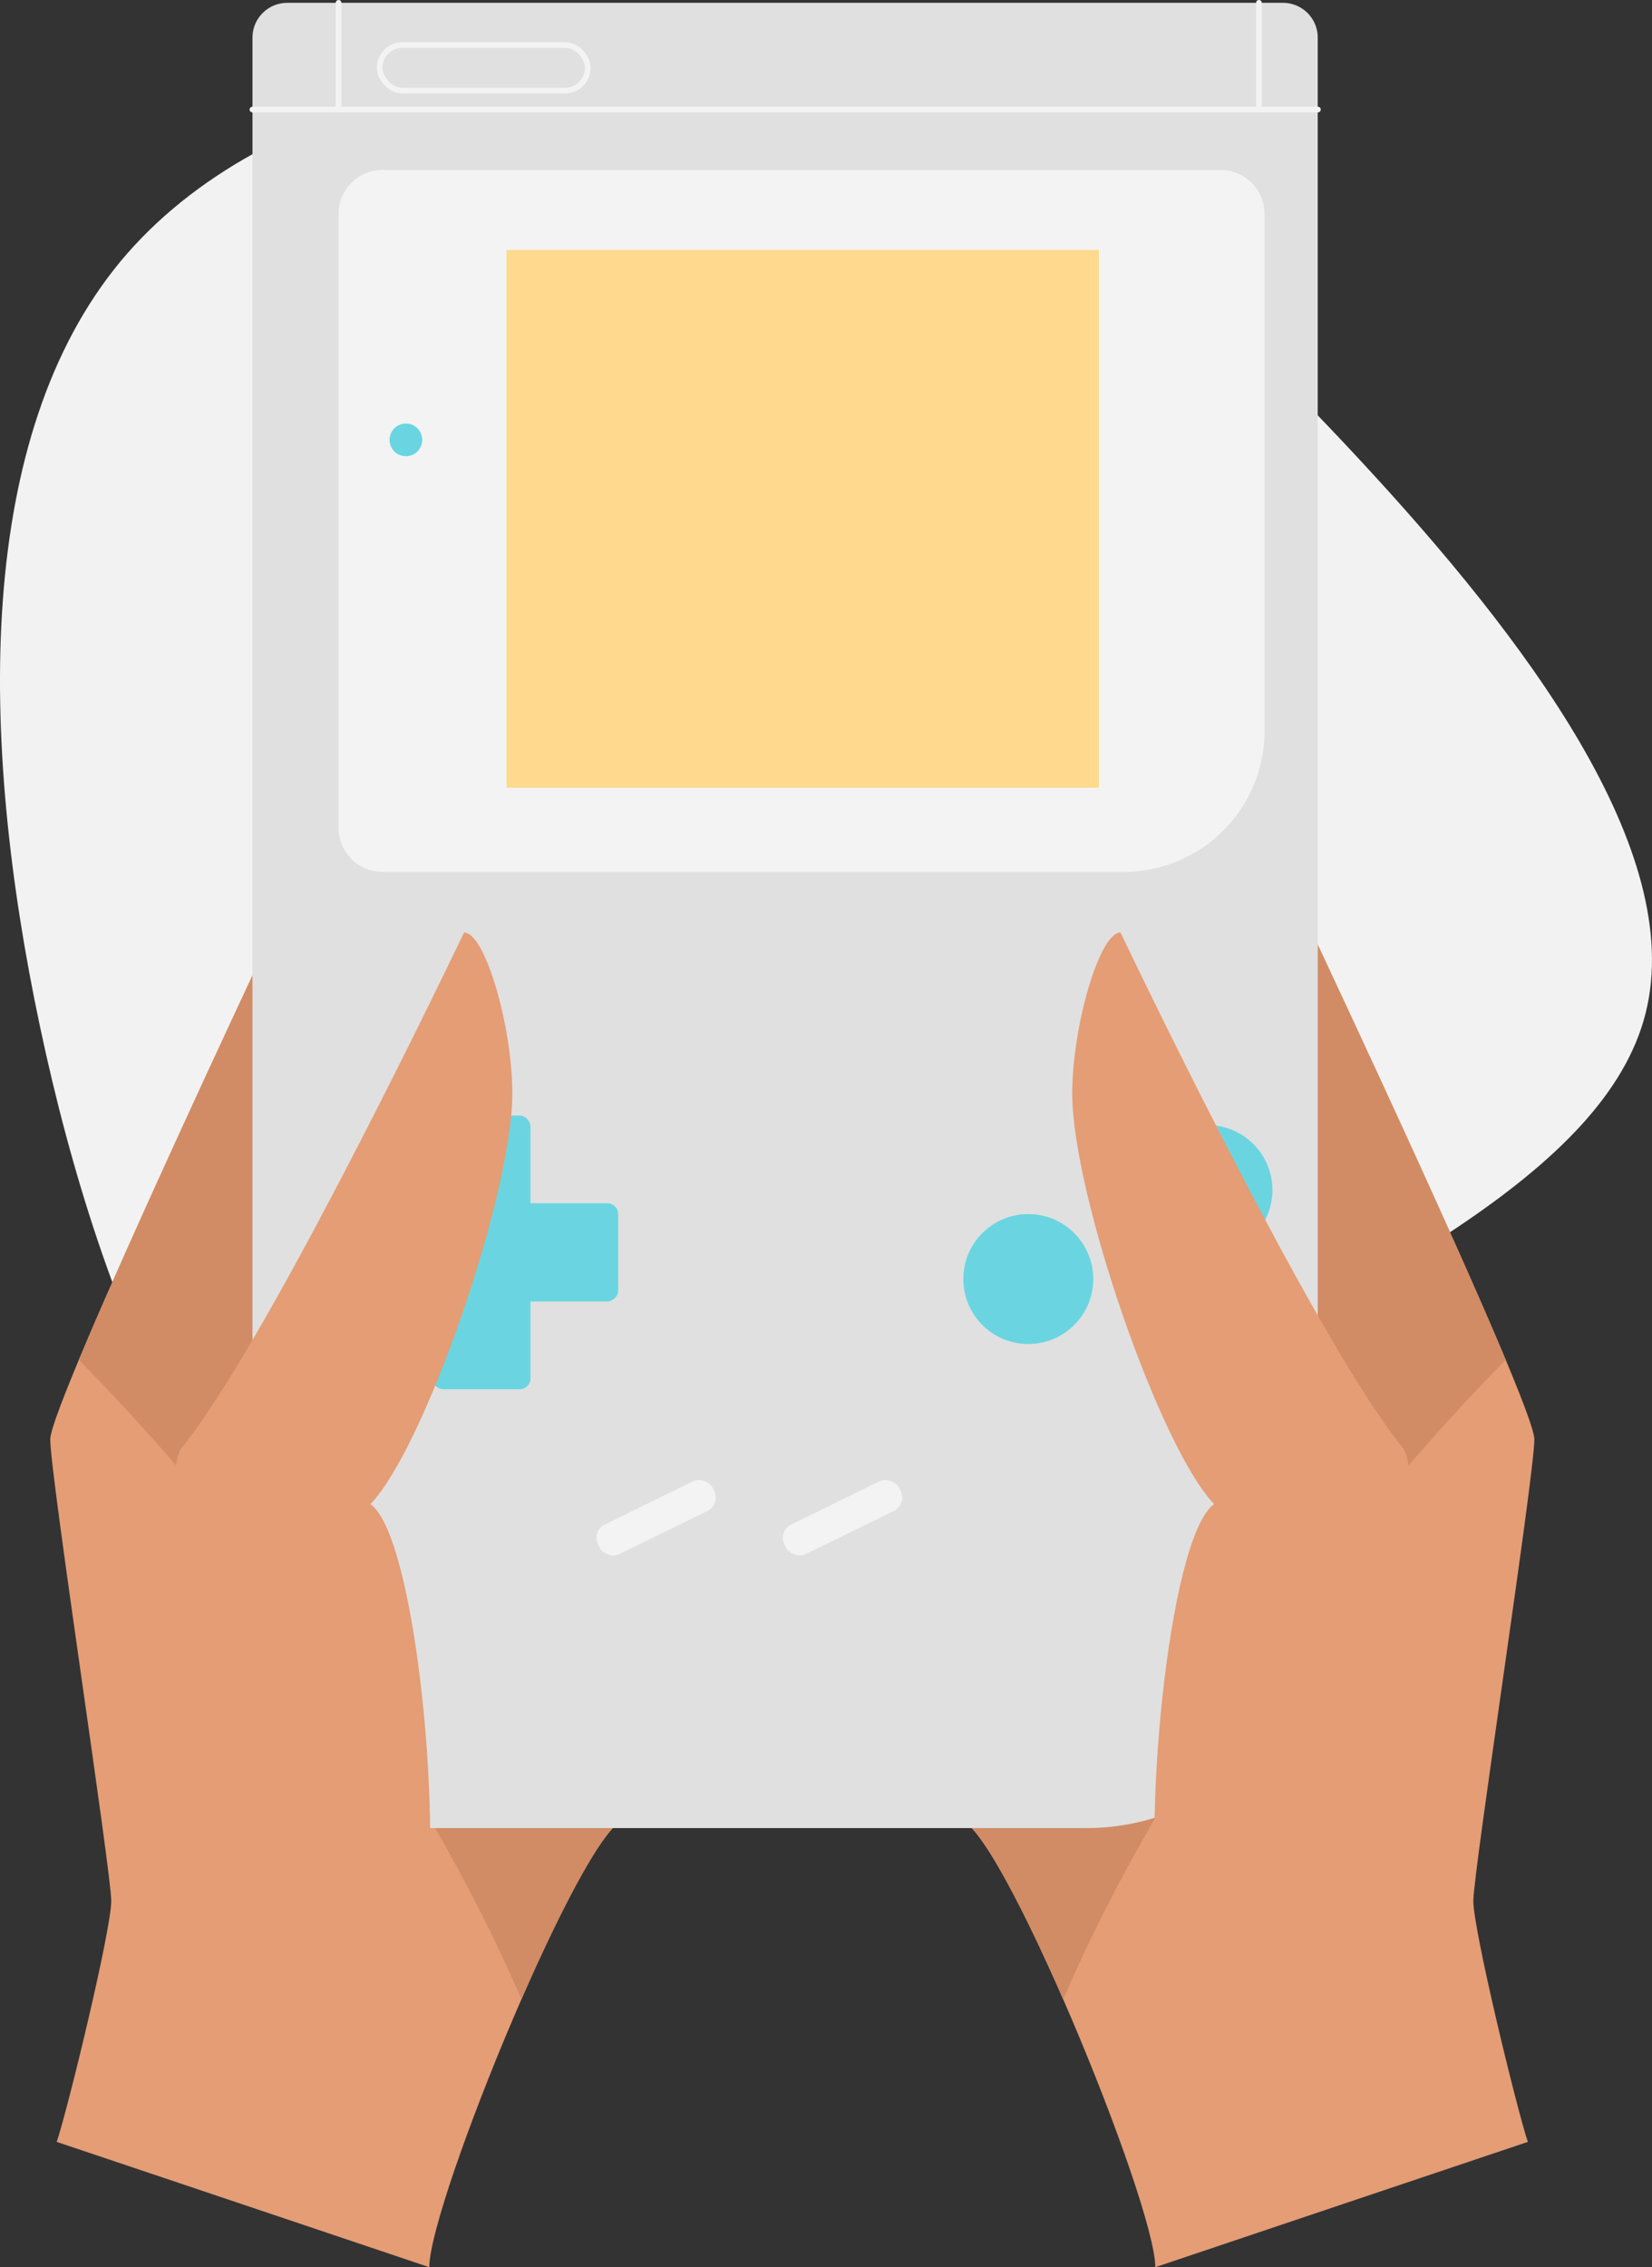<svg xmlns="http://www.w3.org/2000/svg" viewBox="0 0 582.34 799.04"><rect x="0" y="0" width="582.34" height="799.04" fill="#333333" stroke="none"/><defs><style>.cls-1{fill:#f2f2f2;}.cls-2{fill:#e49d75;}.cls-3{fill:#d18c65;}.cls-4{fill:#e0e0e0;}.cls-5{fill:#f3f3f3;}.cls-6{fill:none;stroke:#f3f3f3;stroke-linecap:round;stroke-linejoin:round;stroke-width:2px;}.cls-7{fill:#ffd98e;}.cls-8{fill:#6ad5e1;}</style></defs><title>gameboy-colour</title><g id="Layer_2" data-name="Layer 2"><g id="vector"><path class="cls-1" d="M479.1,161.83C537.78,225,594.36,300,580.11,357s-99.76,96.12-188.06,144.46S212.66,607.25,145.73,586,35.92,464.74,14.12,361.91-8.51,153.73,42.48,92.12c51.14-61.48,154.11-78.94,236-61.9S420.55,98.68,479.1,161.83Z"/><path class="cls-2" d="M538.57,754.88c-4-12-19.21-74.62-19.21-84.92s21.51-150,21.51-162.71-82.72-187.86-82.72-187.86S330.89,641.18,337.86,641.18c13.94,0,69.39,135.14,69.39,157.86C429.67,791.47,538.57,754.88,538.57,754.88Z"/><path class="cls-3" d="M458.15,319.39s50.58,107.08,72.63,159.87c-56.9,57.74-120.42,142.42-156,225.38-14.77-33.84-30.4-63.46-36.92-63.46C330.89,641.18,458.15,319.39,458.15,319.39Z"/><path class="cls-2" d="M20,754.88c4-12,19.21-74.62,19.21-84.92S17.71,520,17.71,507.25s82.72-187.86,82.72-187.86S227.69,641.18,220.72,641.18c-13.94,0-69.39,135.14-69.39,157.86C128.91,791.47,20,754.88,20,754.88Z"/><path class="cls-3" d="M100.43,319.39S49.85,426.47,27.8,479.26C84.7,537,148.22,621.68,183.8,704.64c14.77-33.84,30.39-63.46,36.92-63.46C227.69,641.18,100.43,319.39,100.43,319.39Z"/><path class="cls-4" d="M101.25,1h351a12.26,12.26,0,0,1,12.26,12.26V562.75A81.53,81.53,0,0,1,383,644.28H101.25A12.26,12.26,0,0,1,89,632V13.26A12.26,12.26,0,0,1,101.25,1Z"/><path class="cls-5" d="M134.88,59.88H430.23a15.53,15.53,0,0,1,15.53,15.53V257.57A49.73,49.73,0,0,1,396,307.3H134.88a15.53,15.53,0,0,1-15.53-15.53V75.41a15.53,15.53,0,0,1,15.53-15.53Z"/><line class="cls-6" x1="88.99" y1="38.61" x2="464.57" y2="38.61"/><line class="cls-6" x1="119.35" y1="1" x2="119.35" y2="38.61"/><line class="cls-6" x1="443.78" y1="1" x2="443.78" y2="38.61"/><rect class="cls-7" x="178.55" y="88.09" width="208.82" height="189.52"/><circle class="cls-8" cx="143.08" cy="155.03" r="5.76"/><rect class="cls-6" x="133.83" y="15.86" width="73.37" height="16.06" rx="8.03"/><rect class="cls-8" x="152.37" y="393.16" width="34.63" height="96.45" rx="3.82"/><rect class="cls-8" x="152.37" y="393.16" width="34.63" height="96.45" rx="3.82" transform="translate(611.07 271.7) rotate(90)"/><rect class="cls-5" x="208.74" y="529.1" width="45.09" height="11.61" rx="5.24" transform="translate(-211.41 155.91) rotate(-26.05)"/><rect class="cls-5" x="274.45" y="529.1" width="45.09" height="11.61" rx="5.24" transform="translate(-204.73 184.77) rotate(-26.05)"/><circle class="cls-8" cx="362.48" cy="450.78" r="22.9"/><circle class="cls-8" cx="425.64" cy="419.41" r="22.9"/><path class="cls-2" d="M148.94,682.91c7.71-33.75-1.86-140.86-18.34-152.82,19.14-19.93,50-109.23,50-144.71,0-23.52-9.57-56.74-17-56.74C150.8,355.22,92.87,474.81,63.9,510.43,55,520.72,53.75,746.3,148.94,682.91Z"/><path class="cls-2" d="M409.64,682.91c-7.71-33.75,1.86-140.86,18.33-152.82-19.13-19.93-50-109.23-50-144.71,0-23.52,9.57-56.74,17-56.74,12.76,26.58,70.69,146.17,99.66,181.79C503.55,520.72,504.83,746.3,409.64,682.91Z"/></g></g></svg>